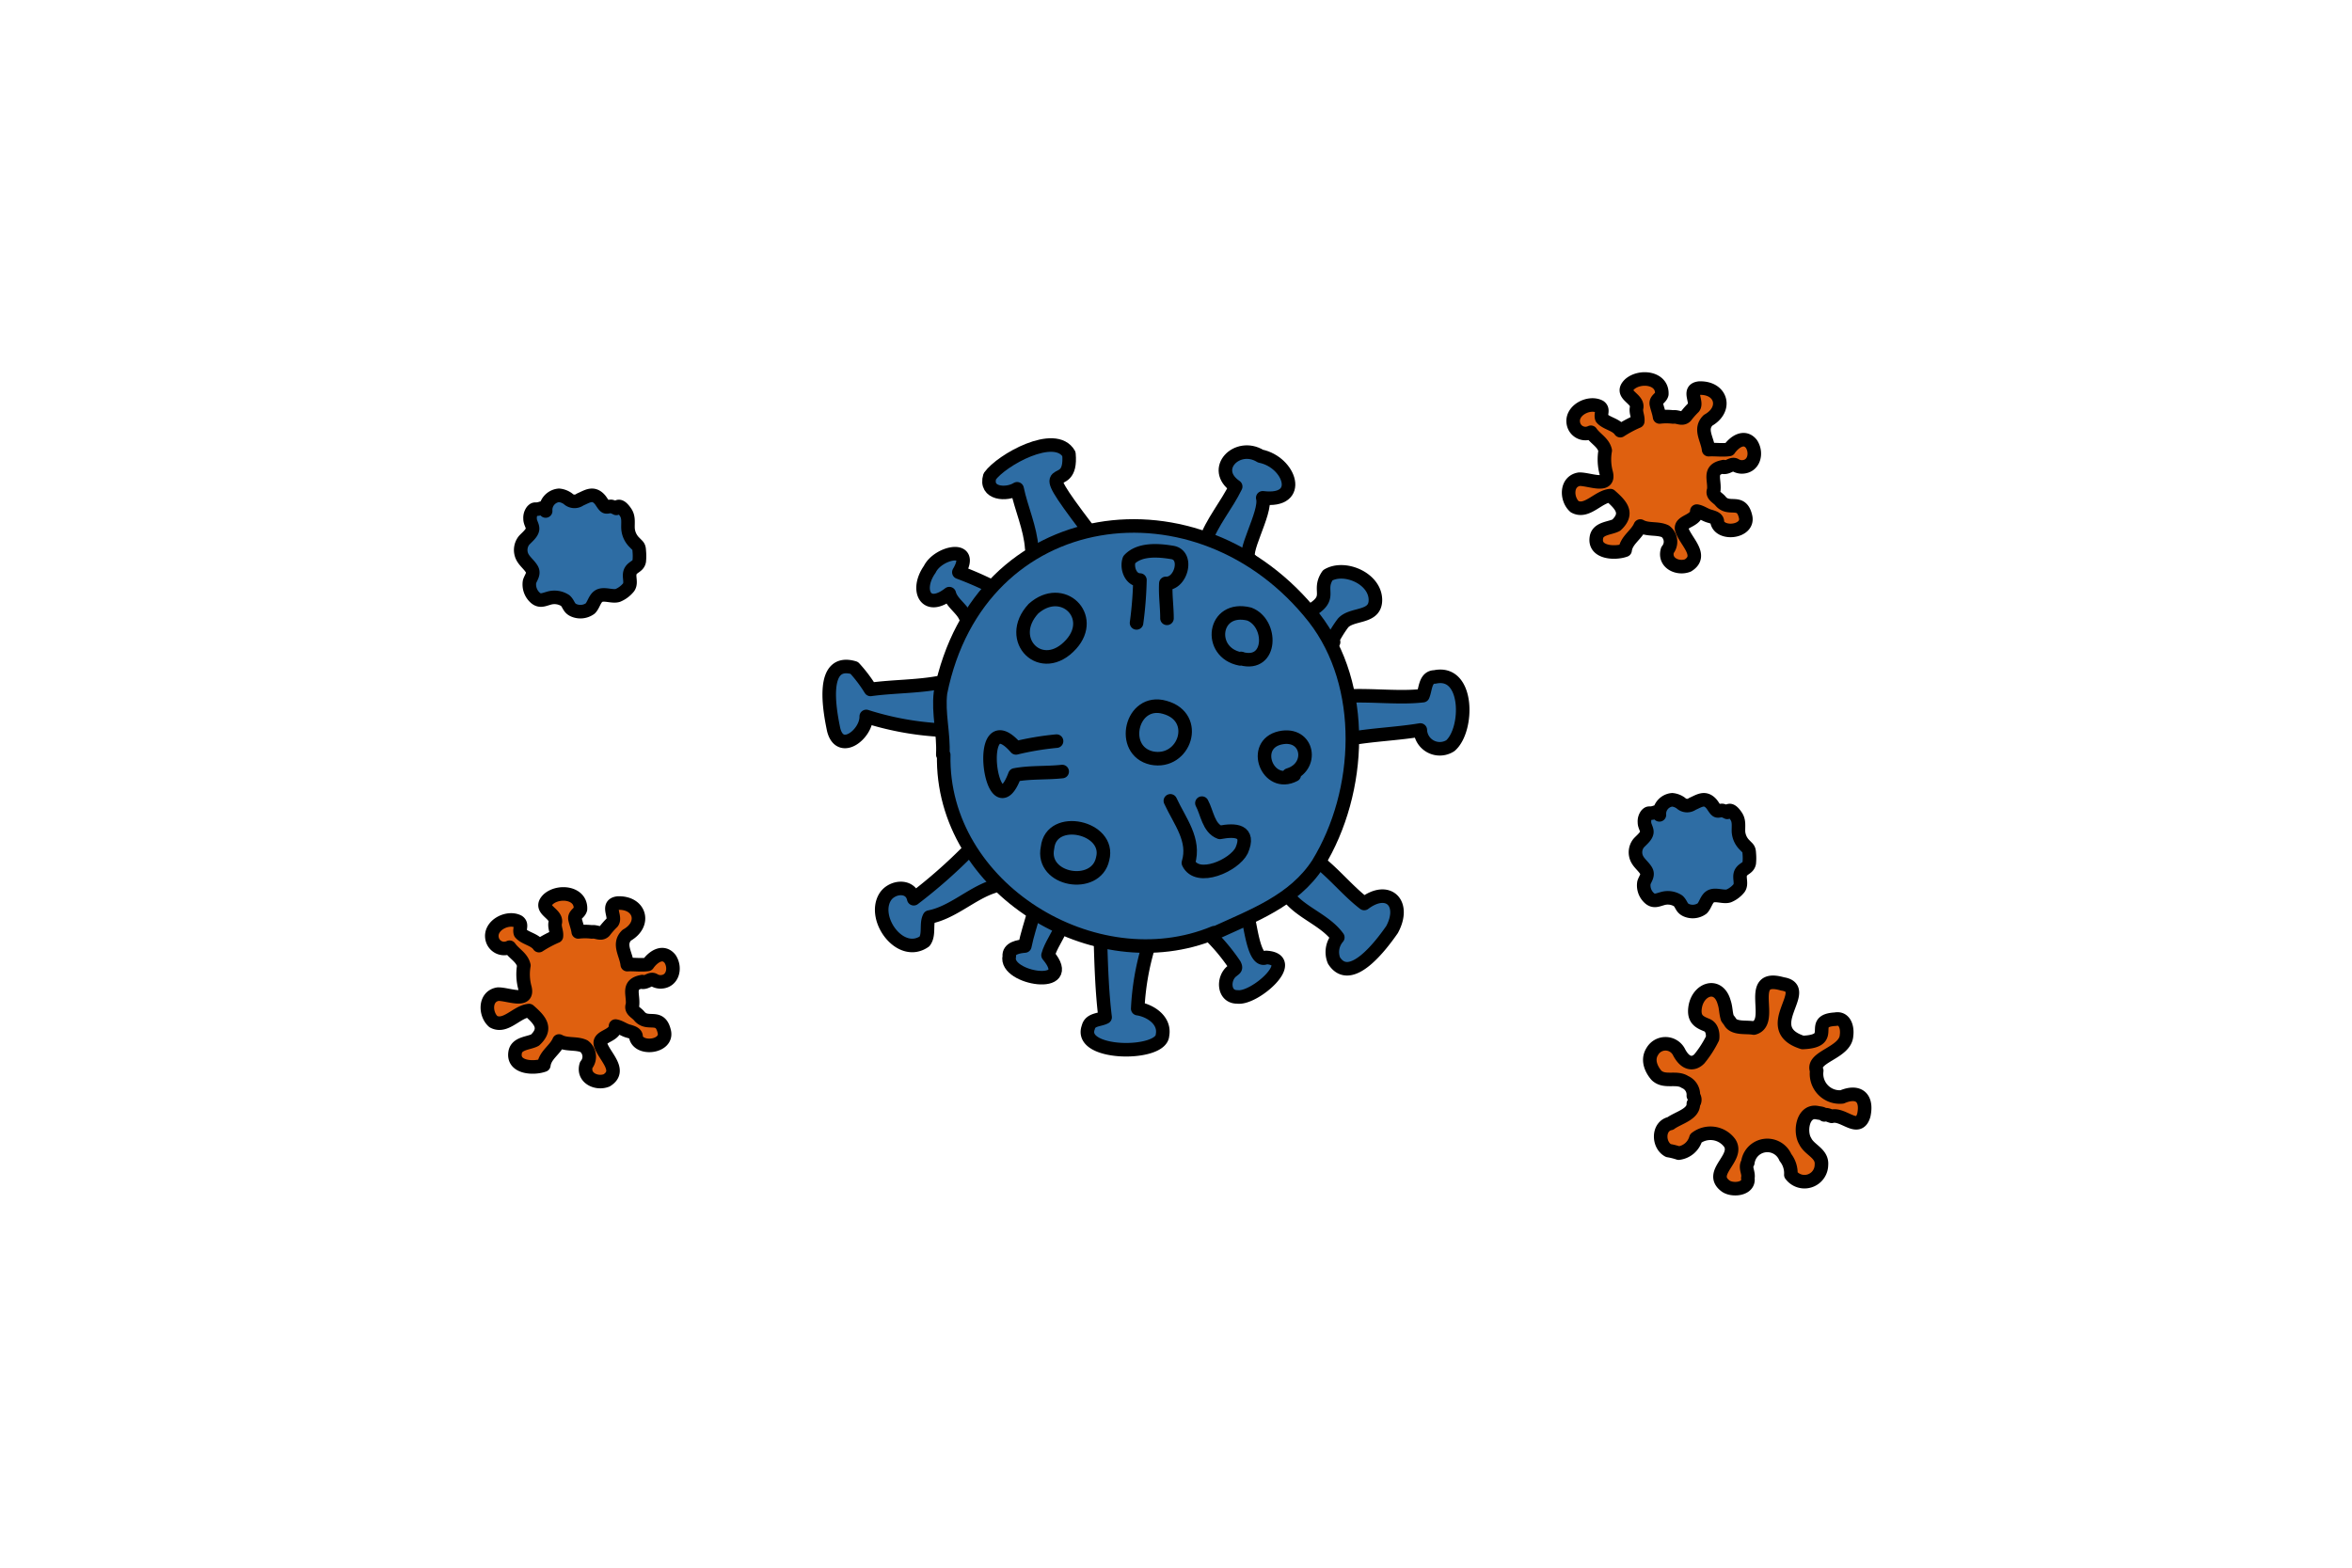 <svg xmlns="http://www.w3.org/2000/svg" width="225" height="150" viewBox="0 0 225 150">
  <defs>
    <style>
      .cls-1 {
        fill: #df600f;
      }

      .cls-1, .cls-2 {
        stroke: #000;
        stroke-linecap: round;
        stroke-linejoin: round;
        stroke-width: 1.296px;
      }

      .cls-2 {
        fill: #2e6da4;
      }
    </style>
  </defs>
  <g id="illust">
    <g>
      <path class="cls-1" d="M153.661,45.27c.349,1.456-1.6.566-2.572.58-1.3.194-1.266,1.907-.457,2.628,1.171.641,2.233-.952,3.417-1.057,1.02.9,1.784,1.685.576,2.824-.581.319-1.779.28-1.91,1.2-.233,1.463,1.793,1.549,2.748,1.2.13-.978,1.078-1.445,1.452-2.313.725.41,1.673.158,2.4.505a1.254,1.254,0,0,1,.2,1.8c-.368,1.213.969,1.852,1.956,1.467,1.548-.963-.293-2.347-.6-3.491-.143-.778,1.45-.734,1.451-1.71.456.077.814.391,1.277.5.286.093.766.2.682.607.368,1.209,2.985.878,2.718-.524-.4-1.846-1.6-.523-2.425-1.563-.275-.33-.847-.538-.626-1.043.1-1.029-.545-1.958.926-2.229,0-.028.044.089.048.061.405.03.783-.423,1.106-.2a1.227,1.227,0,0,0,.549.163c1.2.036,1.557-1.3.967-2.2-.7-.873-1.662-.158-2.134.529-.628.091-1.313-.017-1.96.021-.112-1.017-.907-1.96-.052-2.81,1.86-1.039,1.3-3.146-.835-3.081-1.185.137-.127,1.341-.546,1.851a7.784,7.784,0,0,0-.756.856c-.36.349-.776-.021-1.2.056a5.41,5.41,0,0,0-1.3,0c-.061-.439-.226-.821-.315-1.248-.055-.429.439-.551.529-.936.073-1.591-2.1-1.824-3.082-.943-1.012.991.793,1.31.679,2.188-.124.5.156.881.1,1.356a11.187,11.187,0,0,0-1.67.893c-.4-.6-1.356-.694-1.777-1.2-.135-.394.217-.818-.2-1.1-1.017-.531-2.767.361-2.507,1.624a1.174,1.174,0,0,0,1.673.829c.455.657,1.182.964,1.369,1.747A4.892,4.892,0,0,0,153.661,45.27Z"/>
      <path class="cls-1" d="M50.222,94.541c.349,1.456-1.6.566-2.572.58-1.3.194-1.266,1.906-.457,2.628,1.171.641,2.233-.952,3.417-1.057,1.02.9,1.784,1.685.575,2.824-.581.319-1.778.28-1.909,1.2-.233,1.464,1.793,1.55,2.748,1.2.13-.979,1.078-1.445,1.452-2.313.725.41,1.673.158,2.4.505a1.254,1.254,0,0,1,.2,1.8c-.368,1.213.969,1.852,1.956,1.466,1.548-.962-.293-2.347-.6-3.49-.143-.778,1.45-.734,1.451-1.71.456.077.814.391,1.276.5.287.094.767.2.683.608.368,1.209,2.985.878,2.718-.524-.4-1.846-1.6-.523-2.426-1.563-.274-.33-.846-.538-.625-1.043.1-1.029-.545-1.958.926-2.229,0-.028.044.089.048.061.405.03.783-.423,1.1-.2a1.235,1.235,0,0,0,.55.163c1.2.036,1.557-1.3.967-2.2-.7-.873-1.663-.158-2.134.529-.628.091-1.313-.017-1.96.021-.112-1.017-.907-1.96-.052-2.811,1.86-1.038,1.3-3.145-.835-3.08-1.185.137-.127,1.341-.546,1.851a7.784,7.784,0,0,0-.756.856c-.36.349-.776-.021-1.2.056a5.41,5.41,0,0,0-1.3,0c-.061-.439-.226-.821-.315-1.248-.055-.429.439-.551.529-.936.073-1.591-2.1-1.824-3.082-.943-1.012.991.793,1.309.679,2.188-.124.5.156.881.1,1.356a11.187,11.187,0,0,0-1.67.893c-.4-.6-1.356-.694-1.777-1.2-.135-.394.217-.818-.2-1.1-1.017-.531-2.767.361-2.507,1.624a1.174,1.174,0,0,0,1.673.829c.455.657,1.182.964,1.368,1.747A4.9,4.9,0,0,0,50.222,94.541Z"/>
      <path class="cls-1" d="M162.151,96.463c.226-1.85,2.244-2.54,2.79-.55.174.506.143.982.295,1.465-.042.01.339.443.3.453.439.623,1.534.4,2.238.535,2.079-.542-.9-5.269,2.737-4.226,2.967.45-2.322,4.259,1.937,5.607,3.376-.136.429-2.082,3.124-2.228.916-.182,1.179.818,1.074,1.548-.088,1.694-3.407,2.042-2.853,3.378a2.222,2.222,0,0,0,2.424,2.51c1.535-.66,2.448.039,2.083,1.744-.5,1.731-1.955-.188-3.071.113-.272-.073-.423-.2-.709-.136-.21-.181-.434-.157-.7-.219-1.358-.244-1.691,1.824-1.125,2.737.389.84,1.647,1.156,1.55,2.26a1.622,1.622,0,0,1-2.927.953,2.416,2.416,0,0,0-.519-1.657,1.877,1.877,0,0,0-3.595.493c-.314.494.113.932,0,1.478.174,1.09-1.518,1.238-2.149.742-1.665-1.266,1.321-2.654.424-4.082a2.28,2.28,0,0,0-3.244-.472,1.962,1.962,0,0,1-1.646,1.425,6.143,6.143,0,0,0-.985-.246c-1-.526-1.029-2.35.193-2.593.724-.542,2.243-.871,2.194-1.888a.59.59,0,0,0,0-.762,1.319,1.319,0,0,0-.8-1.316c-.819-.544-1.938.094-2.713-.623,0,0-1.123-1.165-.419-2.291a1.452,1.452,0,0,1,2.534,0c.62,1.24,1.407,1.267,1.97.7a10.184,10.184,0,0,0,1.267-1.971s.141-.985-.563-1.266S162.023,97.519,162.151,96.463Z"/>
      <path class="cls-2" d="M52.2,48.893a1.4,1.4,0,0,1,1.278-1.5,1.755,1.755,0,0,1,.851.323.9.9,0,0,0,1.155.086c.706-.307,1.253-.729,1.888-.02.18.2.385.621.566.7.145.066.4-.057.556-.024a2.254,2.254,0,0,1,.466.186c.271-.492.724.136.888.379.329.489.2,1,.232,1.574a2.059,2.059,0,0,0,.638,1.326c.3.323.42.332.436.8a4.963,4.963,0,0,1,0,.967c-.1.515-.59.528-.823.941-.266.473.128,1.091-.193,1.56a2.634,2.634,0,0,1-1.034.779c-.522.165-1.32-.219-1.8.053-.416.233-.516.883-.843,1.2a1.6,1.6,0,0,1-1.6.158c-.469-.215-.444-.6-.782-.913a1.885,1.885,0,0,0-1.614-.22c-.505.143-.876.341-1.334-.126a1.7,1.7,0,0,1-.475-1.465c.113-.385.472-.747.228-1.184-.235-.419-.7-.751-.925-1.207a1.479,1.479,0,0,1,.168-1.553c.258-.293.8-.7.821-1.108.015-.315-.246-.613-.239-.972a1.1,1.1,0,0,1,.213-.748c.242-.266.264-.108.655-.2C51.924,48.612,51.963,48.458,52.2,48.893Z"/>
      <path class="cls-2" d="M158.745,77.967a1.344,1.344,0,0,1,1.227-1.441,1.684,1.684,0,0,1,.817.31.867.867,0,0,0,1.109.083c.677-.3,1.2-.7,1.812-.019.172.192.369.595.543.673.139.063.383-.055.534-.023a2.229,2.229,0,0,1,.447.178c.261-.472.695.131.852.365.316.469.2.957.223,1.511a1.981,1.981,0,0,0,.613,1.273c.288.309.4.318.419.772a4.8,4.8,0,0,1,0,.928c-.1.5-.567.507-.79.9-.255.453.123,1.047-.185,1.5a2.52,2.52,0,0,1-.993.747c-.5.159-1.267-.209-1.731.051-.4.224-.5.848-.81,1.15a1.538,1.538,0,0,1-1.54.152c-.45-.207-.427-.579-.751-.876A1.807,1.807,0,0,0,159,85.991c-.485.136-.841.327-1.28-.121a1.637,1.637,0,0,1-.457-1.407c.109-.369.453-.717.219-1.136-.225-.4-.676-.721-.887-1.159a1.417,1.417,0,0,1,.161-1.49c.248-.282.769-.671.788-1.064.014-.3-.237-.589-.23-.933a1.056,1.056,0,0,1,.2-.718c.233-.256.254-.1.629-.189C158.481,77.7,158.518,77.549,158.745,77.967Z"/>
      <g>
        <path class="cls-2" d="M115.3,51.834c.617-1.857,2.056-3.5,2.911-5.281-2.441-1.669.158-4.28,2.371-2.91,2.826.569,4.171,4.479.216,3.988.4,1.425-2.166,5.528-1.186,5.928"/>
        <path class="cls-2" d="M125.218,58.517c2.437-1.359.731-1.923,1.8-3.476,1.586-.945,4.487.276,4.558,2.3.057,1.865-2.232,1.289-3.1,2.275a11.429,11.429,0,0,0-1.1,1.8.3.3,0,0,0,.2.016"/>
        <path class="cls-2" d="M128.883,66.6c2.358-.123,5.051.224,7.236-.039.271-.625.208-1.787,1.145-1.79,3.267-.7,3.234,5.067,1.482,6.577a1.866,1.866,0,0,1-2.875-1.5c-2.171.363-4.488.443-6.628.817l.071.026"/>
        <path class="cls-2" d="M98.7,52.481c-.129-1.96-1.007-3.824-1.4-5.713-1.011.64-3.117.492-2.617-1.185,1.126-1.58,6.259-4.432,7.574-2.151.383,4.265-3.933-.336,1.725,7.109"/>
        <path class="cls-2" d="M94.929,56.146a31.966,31.966,0,0,0-3.2-1.393c1.6-2.7-2-1.924-2.784-.28-1.4,1.974-.386,4.094,1.867,2.328.222.875,1.216,1.43,1.549,2.234l.087.021"/>
        <path class="cls-2" d="M89.863,65.308c-2.137.4-4.465.363-6.585.657A13.484,13.484,0,0,0,81.716,63.9c-3.293-.987-2.351,4.079-1.961,5.936.619,2.41,3.151.384,3.113-1.285a28.476,28.476,0,0,0,6.743,1.282H89.54"/>
        <path class="cls-2" d="M92.666,81.368a49.185,49.185,0,0,1-5.255,4.624c-.305-1.407-2.179-1.18-2.778-.095-1.183,2.1,1.528,5.77,3.811,4.178.488-.654.116-1.687.463-2.328,2.222-.434,4.035-2.258,6.13-2.929"/>
        <path class="cls-2" d="M98.917,87.3c-.29,1.041-.663,2.14-.878,3.217-.576.046-1.572.2-1.487.992-.5,2.131,6.578,3.29,3.707-.114.244-.923.927-1.777,1.245-2.694"/>
        <path class="cls-2" d="M105.277,90.1c.068,2.41.153,4.867.441,7.23-.49.281-1.424.178-1.605.962-1.018,2.7,7,2.747,7.095.755.276-1.445-1.21-2.366-2.37-2.537a24.742,24.742,0,0,1,.966-5.763"/>
        <path class="cls-2" d="M115.948,89.668a18.636,18.636,0,0,1,2.157,2.641c.175.368.045.359-.217.587-.925.669-.877,2.515.485,2.489,1.627.246,5.979-3.574,2.749-3.777-1.128.62-1.488-3.011-1.725-3.772"/>
        <path class="cls-2" d="M123.278,85.788c1.241,1.576,3.506,2.253,4.7,3.907a2.14,2.14,0,0,0-.363,2.215c1.582,2.464,4.564-1.543,5.554-2.97,1.345-2.5-.366-4.224-2.665-2.493-1.429-1.093-2.7-2.633-4.1-3.785"/>
        <path class="cls-2" d="M89.971,66.278c3.684-18.3,24.792-21.086,35.741-7.169,5.037,6.472,4.6,16.635.371,23.544-2.306,3.551-6.24,4.961-9.9,6.649l-.015-.065c-11.406,4.749-26.17-4.268-25.888-17.012l-.089-.019C90.3,70.193,89.731,68.247,89.971,66.278Z"/>
        <g>
          <path class="cls-2" d="M123.817,74.147c-2.562,1.349-4.2-2.908-1.348-3.548,2.7-.587,3.274,2.808.809,3.548"/>
          <path class="cls-2" d="M118.643,63.044c-3.172-.615-2.605-5.157.868-4.289,2.233.857,2.194,5.059-.742,4.271C118.763,63,118.757,62.966,118.643,63.044Z"/>
          <path class="cls-2" d="M108.726,59.6a36.1,36.1,0,0,0,.324-4.1c-.907-.009-1.3-1.2-1.028-1.944.97-1.049,2.778-.92,4.09-.7,1.625.224.887,3.04-.583,2.965-.063,1.129.11,2.226.108,3.342"/>
          <path class="cls-2" d="M102.474,61.643c-2.808,3.125-6.364-.427-3.614-3.4C101.631,55.786,104.873,58.972,102.474,61.643Z"/>
          <path class="cls-2" d="M111.421,67.679c-3.209-.92-4.378,4.147-1.24,4.855C113.327,73.165,114.858,68.624,111.421,67.679Z"/>
          <path class="cls-2" d="M111.96,76.626c.923,1.988,2.393,3.736,1.725,5.936.861,1.816,4.378.254,5.095-1.182.838-1.93-.613-2.016-2.078-1.736-1.091-.4-1.234-1.906-1.724-2.8"/>
          <path class="cls-2" d="M100.211,81.1c-.677,3.154,4.644,4.054,5.272,1.078C106.292,79.142,100.563,77.868,100.211,81.1Z"/>
          <path class="cls-2" d="M101.612,73.823c-1.5.162-3.061.048-4.527.324-2.233,5.955-4.029-7.322.108-2.587a27.435,27.435,0,0,1,3.88-.647"/>
        </g>
      </g>
    </g>
  </g>
</svg>
